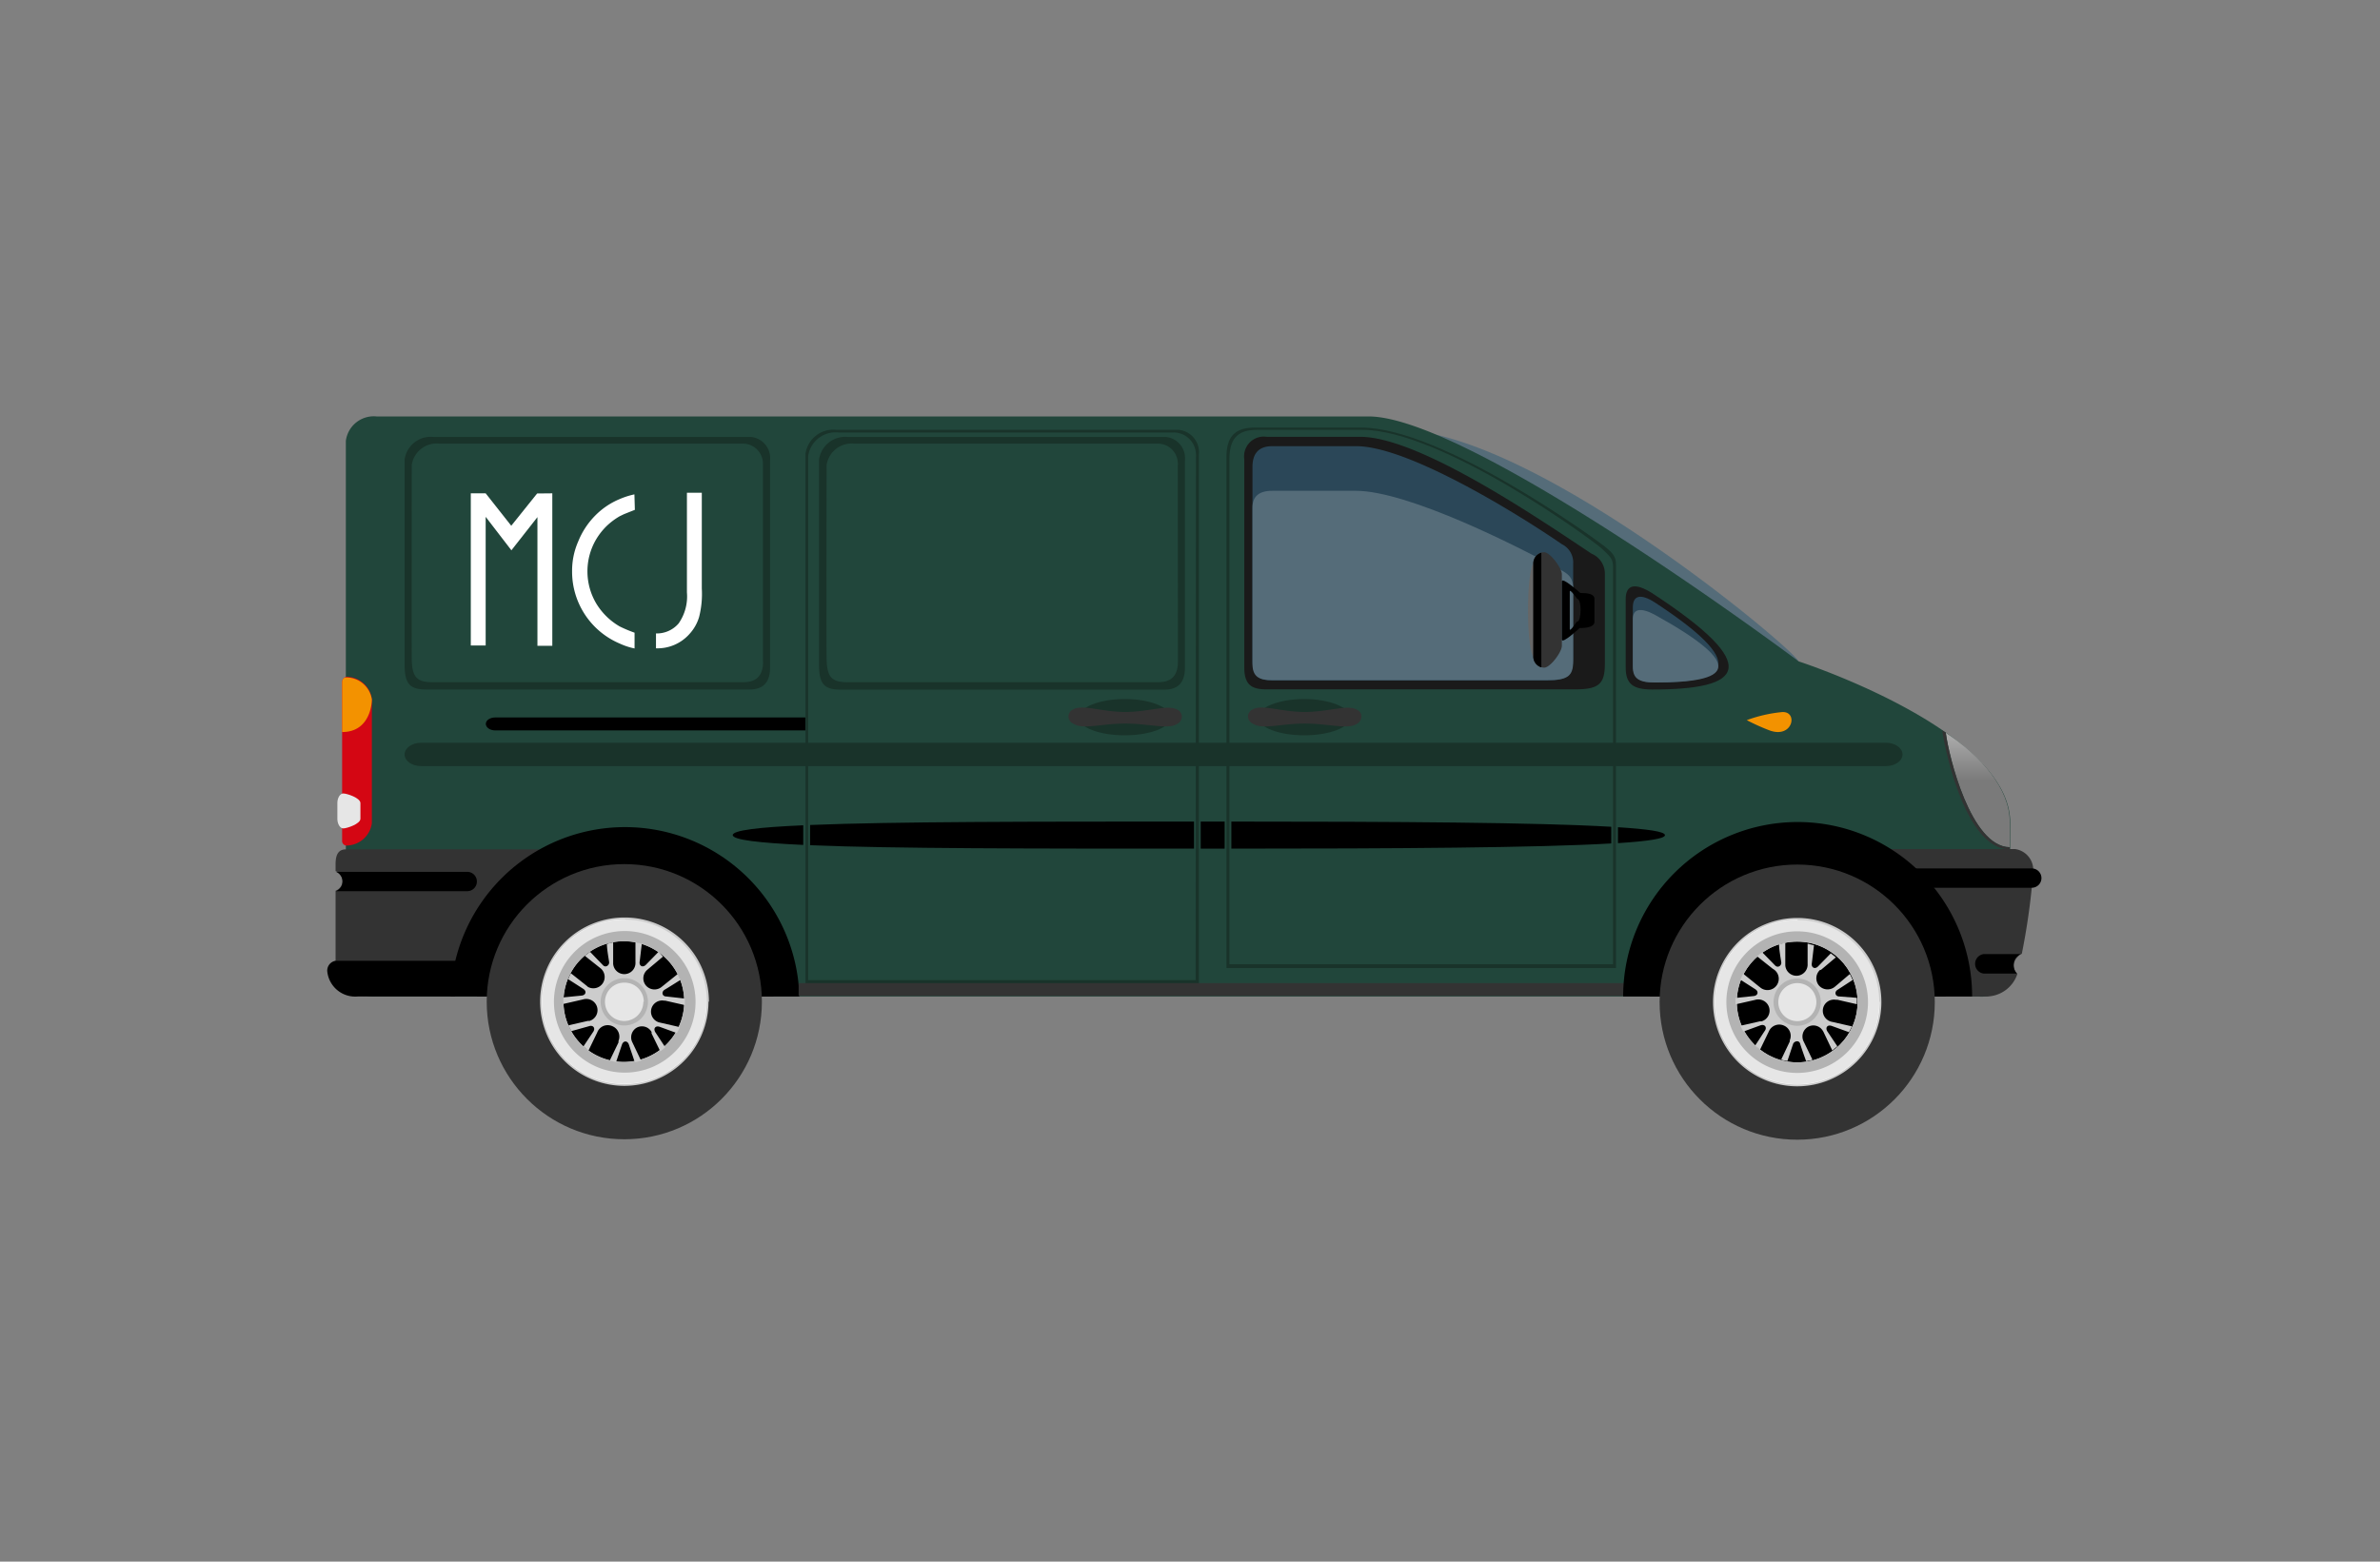 <svg xmlns="http://www.w3.org/2000/svg" xmlns:xlink="http://www.w3.org/1999/xlink" viewBox="0 0 160 105"><rect x="0" y="0" width="160" height="105" fill="#808080" stroke="none"/><defs><style>.a{fill:#556c79;}.b{fill:#21463b;}.c{fill:url(#a);}.d{fill:#f39200;}.e{fill:#333;}.f{fill:#19332a;}.g{fill:#1a1a1a;}.h{fill:#2b4758;}.i{fill:url(#b);}.j{fill:#ccc;}.k{fill:#fff;}.l{fill:#e6e6e6;}.m{fill:#b3b3b3;}.n{fill:#666;}.o{fill:#d40613;}</style><linearGradient id="a" x1="-77.51" y1="2219.83" x2="-77.51" y2="2218.83" gradientTransform="matrix(4.3, 0, 0, -7.67, 466.24, 17070.89)" gradientUnits="userSpaceOnUse"><stop offset="0" stop-color="#f4f4f4"></stop><stop offset="1" stop-color="#7a7a7a"></stop></linearGradient><linearGradient id="b" x1="62.88" y1="3754.04" x2="62.88" y2="3753.04" gradientTransform="matrix(55.81, 0, 0, -0.86, -3428.02, 3309.59)" gradientUnits="userSpaceOnUse"><stop offset="0" stop-color="#333"></stop><stop offset="0.33" stop-color="#212121"></stop><stop offset="1"></stop></linearGradient></defs><path class="a" d="M109.07,36.72a124.27,124.27,0,0,0-12.56-7.5c9.61,2.18,24.6,14.9,24.38,15.25C120.27,45.43,111.29,38.06,109.07,36.72Z"></path><path class="b" d="M135.11,65.32A1.9,1.9,0,0,1,133,67H25.31a1.89,1.89,0,0,1-2.06-1.64V29.65A1.89,1.89,0,0,1,25.31,28H92c6.92,0,28.92,16.47,28.92,16.47s14.22,4.6,14.22,10.83Z"></path><path class="c" d="M130.81,49.27c2.38,1.57,4.3,3.75,4.3,6v1.69C132.48,56.92,131,50.81,130.81,49.27Z"></path><path class="d" d="M117.43,48.42a9.54,9.54,0,0,1,2.35-.54c1.14-.1.76,1.85-.87,1.21A14,14,0,0,1,117.43,48.42Z"></path><path class="e" d="M130.81,49.27h0l-.24-.16c.23,1.62,1.64,8,4.54,8v-.14C132.48,56.93,131,50.81,130.81,49.27Z"></path><path class="f" d="M127.9,50.73c0,.43-.5.78-1.11.78H28.31c-.62,0-1.11-.35-1.11-.78h0c0-.44.5-.79,1.11-.79h98.48c.61,0,1.11.35,1.11.79Z"></path><path class="f" d="M108.64,38c0-.55-.17-.78-.75-1.25s-10.93-8-16.37-8H84.33c-1.42,0-1.88.73-1.88,2V65.09h26.19S108.63,38.54,108.64,38Zm-.2,26.83H82.65V30.9c0-1.3.45-2,1.85-2h7.08c5.35,0,15.53,7.44,16.12,8s.74.69.74,1.23,0,26.76,0,26.76Z"></path><path class="f" d="M50.3,29.38H29.14A1.77,1.77,0,0,0,27.2,30.9s0,12.4,0,13.77.39,1.69,1.49,1.69H50.37c.83,0,1.4-.36,1.4-1.49V30.94a1.43,1.43,0,0,0-1.28-1.56Zm1,15.09c0,1.06-.55,1.4-1.34,1.4H29.11c-1.06,0-1.42-.3-1.43-1.6s0-13,0-13a1.69,1.69,0,0,1,1.86-1.44H49.88a1.35,1.35,0,0,1,1.41,1.29V44.47Z"></path><path class="g" d="M107,37.23c-3.15-2.08-11.5-7.86-15.56-7.86H85.15a1.32,1.32,0,0,0-1.5,1.12,1.34,1.34,0,0,0,0,.4v14c0,1.18.53,1.46,1.48,1.46h20.76c1.59,0,2-.36,2-1.71v-6A1.46,1.46,0,0,0,107,37.23Z"></path><path class="h" d="M105,36.59c-2.8-1.93-10.3-6.6-13.83-6.59H85.53c-.93,0-1.33.51-1.33,1.4v13c0,1.09.47,1.35,1.32,1.35H104c1.41,0,1.76-.33,1.76-1.58V37.88A1.36,1.36,0,0,0,105,36.59Z"></path><path class="a" d="M105,38.36C102.18,36.8,94.68,33,91.15,33H85.53c-.93,0-1.33.41-1.33,1.13V44.64c0,.88.47,1.09,1.32,1.09H104c1.41,0,1.76-.27,1.76-1.28v-5C105.72,38.88,105.49,38.63,105,38.36Z"></path><path class="g" d="M111.05,39.87c-1.13-.71-1.76-.57-1.76.42s0,3.46,0,4.57.46,1.5,1.79,1.5C117.15,46.36,118.66,44.84,111.05,39.87Z"></path><path class="h" d="M111.24,40.5c-.94-.6-1.47-.48-1.47.34s0,2.88,0,3.8.38,1.25,1.49,1.25C116.3,45.89,117.55,44.63,111.24,40.5Z"></path><path class="a" d="M111.24,41.33c-.94-.5-1.47-.4-1.47.29s0,2.43,0,3.21.38,1.06,1.49,1.06C116.3,45.89,117.55,44.82,111.24,41.33Z"></path><path class="f" d="M78.19,29.38H57a1.78,1.78,0,0,0-1.94,1.53s0,12.4,0,13.77.39,1.69,1.49,1.69H78.26c.83,0,1.4-.36,1.4-1.49V30.94a1.43,1.43,0,0,0-1.28-1.56Zm1,15.09c0,1.06-.54,1.4-1.34,1.4H57c-1.06,0-1.41-.3-1.43-1.6s0-13,0-13a1.7,1.7,0,0,1,1.86-1.44H77.77a1.34,1.34,0,0,1,1.41,1.29.54.54,0,0,1,0,.18Z"></path><path class="f" d="M79,28.9H56.23a1.89,1.89,0,0,0-2.08,1.61s0,33.47,0,35.6H80.6V30.54a1.51,1.51,0,0,0-1.38-1.64Zm1.38,37H54.33c0-2.11,0-35.23,0-35.23a1.86,1.86,0,0,1,2.05-1.59H78.84a1.5,1.5,0,0,1,1.56,1.44.61.61,0,0,1,0,.19Z"></path><path class="e" d="M23.25,57.11c-.53,0-.69.4-.69,1v.46a.7.7,0,0,1,.42.9.72.72,0,0,1-.42.42V65.3a1.89,1.89,0,0,0,2.06,1.64h5.63l6-9.83S23.78,57.09,23.25,57.11Z"></path><path d="M22,65.3A1.89,1.89,0,0,0,24.06,67l6.53,0,.56-2.4H22.56A.67.67,0,0,0,22,65.3Z"></path><path d="M31.41,58.62H22.59a.71.71,0,0,1,.39.91.73.73,0,0,1-.4.39h8.83a.65.65,0,0,0,0-1.3Z"></path><path d="M54.14,48.24H33.29c-.35,0-.63.19-.63.43s.28.44.63.44H54.14Z"></path><path d="M53.74,67H30.29a11.73,11.73,0,0,1,23.45,0Z"></path><path d="M52,67H32.06A10,10,0,0,1,52,66.67,1.4,1.4,0,0,1,52,67Z"></path><path d="M108.77,55.62v1.07c2-.13,3.17-.3,3.16-.54S110.79,55.75,108.77,55.62Z"></path><path d="M54.46,55.47v1.36c5.54.23,15,.23,25.81.23V55.24C69.49,55.24,60,55.24,54.46,55.47Z"></path><path d="M54,55.49c-3,.13-4.75.34-4.74.66s1.74.52,4.74.66Z"></path><path d="M80.72,55.24v1.82h1.61V55.24Z"></path><path d="M82.78,55.24v1.82c11.09,0,20.61-.06,25.54-.35V55.59C103.39,55.3,93.89,55.24,82.78,55.24Z"></path><path class="e" d="M135.92,64.13a45.5,45.5,0,0,0,.76-5.45,1.42,1.42,0,0,0-1.2-1.59H125.31V67l8.14,0a2.21,2.21,0,0,0,2.17-1.51.8.8,0,0,1,0-1.13A.78.78,0,0,1,135.92,64.13Z"></path><path d="M136.59,58.39h-8.16v1.3h8.16a.65.65,0,1,0,0-1.3Z"></path><path d="M135.85,64.15h-2.49a.66.66,0,0,0,0,1.31h2.24a.81.81,0,0,1,0-1.14A.92.92,0,0,1,135.85,64.15Z"></path><rect class="i" x="53.69" y="66.1" width="55.81" height="0.86"></rect><path d="M132.58,67H109.12a11.73,11.73,0,0,1,23.46,0Z"></path><path d="M130.8,67H110.9a10,10,0,0,1,19.9,0Z"></path><circle class="e" cx="41.97" cy="67.35" r="9.25"></circle><path class="j" d="M47.63,67.35A5.66,5.66,0,1,1,42,61.69a5.66,5.66,0,0,1,5.66,5.66Z"></path><path class="k" d="M47.51,67.35A5.54,5.54,0,1,1,42,61.81"></path><path class="l" d="M47.49,67.35A5.52,5.52,0,1,1,42,61.83a5.52,5.52,0,0,1,5.52,5.52Z"></path><path d="M46,67.34A4.06,4.06,0,1,1,42,63.28,4.06,4.06,0,0,1,46,67.34Z"></path><path class="m" d="M42,62.6a4.76,4.76,0,1,0,4.76,4.75h0A4.76,4.76,0,0,0,42,62.6Zm0,8.81A4.06,4.06,0,1,1,46,67.35h0A4.06,4.06,0,0,1,42,71.41Z"></path><path class="j" d="M44.8,67c-.3,0-.35-.32-.11-.46s.74-.46,1.05-.65a3.52,3.52,0,0,0-.18-.4l-1.06.85a.76.76,0,0,1-1.06-.06.75.75,0,0,1,.06-1.06l.07-.06,1-.84L44.27,64l-.85.87c-.21.21-.46.08-.42-.2s.1-.86.15-1.22l-.43-.11v1.35a.75.75,0,1,1-1.5.11V63.36a3.25,3.25,0,0,0-.42.11c0,.35.12,1,.15,1.21s-.23.42-.42.21L39.67,64a3,3,0,0,0-.35.27l1.06.84a.76.76,0,0,1-.85,1.25l-.09-.08-1.06-.84a2.87,2.87,0,0,0-.18.4l1,.64c.26.16.19.43-.1.46l-1.22.12a2.81,2.81,0,0,0,0,.29v.15l1.31-.3a.75.75,0,0,1,.45,1.44l-.11,0-1.32.3c.06.13.13.26.2.39L39.59,69c.28-.1.45.12.3.36l-.67,1,.34.28.59-1.22a.75.75,0,0,1,1-.43.76.76,0,0,1,.43,1s0,.07,0,.1l-.59,1.22a3.29,3.29,0,0,0,.43.09l.39-1.16c.1-.29.38-.28.47,0s.28.82.39,1.17c.15,0,.29-.06.43-.09l-.58-1.22a.75.75,0,0,1,.28-1,.74.74,0,0,1,1,.28.31.31,0,0,1,0,.1l.59,1.21a2.88,2.88,0,0,0,.33-.28l-.66-1c-.16-.25,0-.47.29-.37l1.15.42a2.14,2.14,0,0,0,.2-.4l-1.31-.3a.75.75,0,1,1,.25-1.48l.08,0,1.32.3v-.16a2.62,2.62,0,0,0,0-.28Z"></path><path class="m" d="M43.56,67.35A1.59,1.59,0,1,1,42,65.77h0A1.59,1.59,0,0,1,43.56,67.35Z"></path><path class="l" d="M43.25,67.35A1.29,1.29,0,1,1,42,66.07a1.28,1.28,0,0,1,1.28,1.28Z"></path><path class="f" d="M90.78,48.23c0,.67-1.39,1.21-3.1,1.21s-3.11-.54-3.11-1.21S86,47,87.68,47,90.78,47.57,90.78,48.23Z"></path><path class="e" d="M91.52,48.21a.54.54,0,0,1-.27.44c-.59.43-1.93,0-3.54,0s-2.85.43-3.5,0a.54.54,0,0,1-.31-.48.51.51,0,0,1,.26-.44c.62-.42,1.93.14,3.55.14s2.92-.54,3.55-.13A.48.48,0,0,1,91.52,48.21Z"></path><path class="f" d="M78.71,48.24c0,.66-1.39,1.2-3.1,1.2s-3.11-.54-3.11-1.2S73.89,47,75.61,47,78.71,47.57,78.71,48.24Z"></path><path class="e" d="M79.45,48.21a.54.54,0,0,1-.27.44c-.59.43-1.93,0-3.54,0s-2.85.43-3.5,0a.53.53,0,0,1-.31-.48.51.51,0,0,1,.26-.44c.62-.42,1.93.14,3.55.14s2.91-.54,3.55-.13A.51.51,0,0,1,79.45,48.21Z"></path><path class="n" d="M103.62,37.16c-.31.09-.22.23-.54.72-.48.75-.47,5.65,0,6.27.26.35.23.63.54.72Z"></path><path class="e" d="M105,43.42c0,.42-.78,1.47-1.19,1.47h0a.74.74,0,0,1-.73-.74h0V37.88a.74.74,0,0,1,.73-.75h0c.4,0,1.19,1.07,1.19,1.48Z"></path><path d="M106.24,39.87S105,38.76,105,39.09V43c0,.34,1.19-.77,1.19-.77.5,0,1-.09,1-.42V40.26C107.18,39.93,106.74,39.87,106.24,39.87ZM106,41.8s-.47.72-.47.5V39.77c0-.22.5.5.5.5.32,0,.29,1.53,0,1.53Z"></path><path d="M103.62,37.16a.76.76,0,0,0-.54.72v6.27a.75.75,0,0,0,.54.72Z"></path><path class="o" d="M23,45.91v10.6a.31.31,0,0,0,.25.34A1.74,1.74,0,0,0,25,55.35V47a1.72,1.72,0,0,0-1.72-1.49C23.16,45.54,23,45.61,23,45.91Z"></path><path class="d" d="M23,45.91v3.31c2,0,2-2.18,2-2.18a1.74,1.74,0,0,0-1.73-1.49C23.16,45.54,23,45.61,23,45.91Z"></path><path class="l" d="M24.23,55.05c0,.35-.92.65-1.15.65h0c-.22,0-.4-.3-.4-.65V54c0-.36.18-.65.4-.65h0c.23,0,1.15.29,1.15.65Z"></path><circle class="e" cx="120.82" cy="67.38" r="9.25"></circle><path class="j" d="M126.48,67.38a5.66,5.66,0,1,1-5.66-5.66h0A5.65,5.65,0,0,1,126.48,67.38Z"></path><path class="k" d="M126.36,67.38a5.54,5.54,0,1,1-5.54-5.54"></path><path class="l" d="M126.34,67.38a5.52,5.52,0,1,1-5.52-5.52,5.52,5.52,0,0,1,5.52,5.52Z"></path><circle cx="120.82" cy="67.37" r="4.06"></circle><path class="m" d="M120.82,62.62a4.76,4.76,0,1,0,4.76,4.76h0a4.76,4.76,0,0,0-4.76-4.76Zm0,8.81a4.06,4.06,0,1,1,4.06-4.05h0A4.05,4.05,0,0,1,120.82,71.43Z"></path><path class="j" d="M123.66,67c-.3,0-.36-.32-.11-.46l1-.65c-.06-.13-.12-.27-.19-.4l-1,.85a.77.77,0,0,1-1.07-.07.76.76,0,0,1,.07-1.06l.06,0,1-.84-.34-.27-.86.88c-.21.21-.46.08-.42-.2s.1-.86.15-1.22l-.43-.11v1.35a.75.75,0,1,1-1.5.11V63.38l-.42.11c0,.35.12,1,.15,1.21s-.22.42-.42.21l-.86-.88a3,3,0,0,0-.35.27l1.06.84a.76.76,0,1,1-.85,1.25l-.09-.07-1.05-.85c-.07.13-.13.27-.19.4l1,.64c.25.16.18.43-.1.46l-1.23.13a2.53,2.53,0,0,0,0,.28v.15l1.32-.3a.76.76,0,0,1,.94.5.75.75,0,0,1-.5.94l-.11,0-1.32.3c.06.13.13.26.2.39l1.15-.42c.28-.1.46.13.3.36s-.47.73-.66,1c.1.1.22.19.33.28l.59-1.22a.76.76,0,0,1,1-.41.75.75,0,0,1,.41,1,.2.2,0,0,1,0,.08l-.58,1.22a3.15,3.15,0,0,0,.42.09c.12-.34.33-1,.39-1.16s.39-.28.47,0,.28.83.4,1.17a3.29,3.29,0,0,0,.43-.09l-.59-1.22a.75.75,0,0,1,.29-1,.74.74,0,0,1,1,.28.41.41,0,0,1,.05.09l.58,1.22.34-.28-.67-1c-.16-.25,0-.47.29-.37l1.16.42c.07-.13.14-.26.2-.39l-1.32-.3a.76.76,0,0,1-.63-.86.75.75,0,0,1,.86-.63l.11,0,1.31.3v-.15a2.53,2.53,0,0,0,0-.28Z"></path><path class="m" d="M122.41,67.38a1.59,1.59,0,1,1-1.59-1.59,1.59,1.59,0,0,1,1.59,1.59Z"></path><path class="l" d="M122.11,67.38a1.29,1.29,0,0,1-1.29,1.28,1.28,1.28,0,1,1,1.29-1.28Z"></path><path class="k" d="M37.13,33.17V43.42h-1V34.77L34.38,37l-1.73-2.25v8.65h-1V33.17h1l1.72,2.18,1.74-2.17Z"></path><path class="k" d="M42.68,34.28l-.38.15-.35.14-.29.14a4.63,4.63,0,0,0-.9.68,4.43,4.43,0,0,0-.68.87,4.24,4.24,0,0,0,0,4.31,4.43,4.43,0,0,0,1.58,1.55,9.1,9.1,0,0,0,1,.42V43.6a4.5,4.5,0,0,1-1-.33,5.25,5.25,0,0,1-3.2-4.86,4.88,4.88,0,0,1,.41-2A5.27,5.27,0,0,1,40,34.68a5,5,0,0,1,1.65-1.12,5.25,5.25,0,0,1,1-.32Z"></path><path class="k" d="M44.1,43.59v-1a1.93,1.93,0,0,0,1.52-.67,3.17,3.17,0,0,0,.56-2.09V33.13h1v6.44A6.27,6.27,0,0,1,47,41.48a2.91,2.91,0,0,1-.67,1.17A2.87,2.87,0,0,1,44.1,43.59Z"></path></svg>
